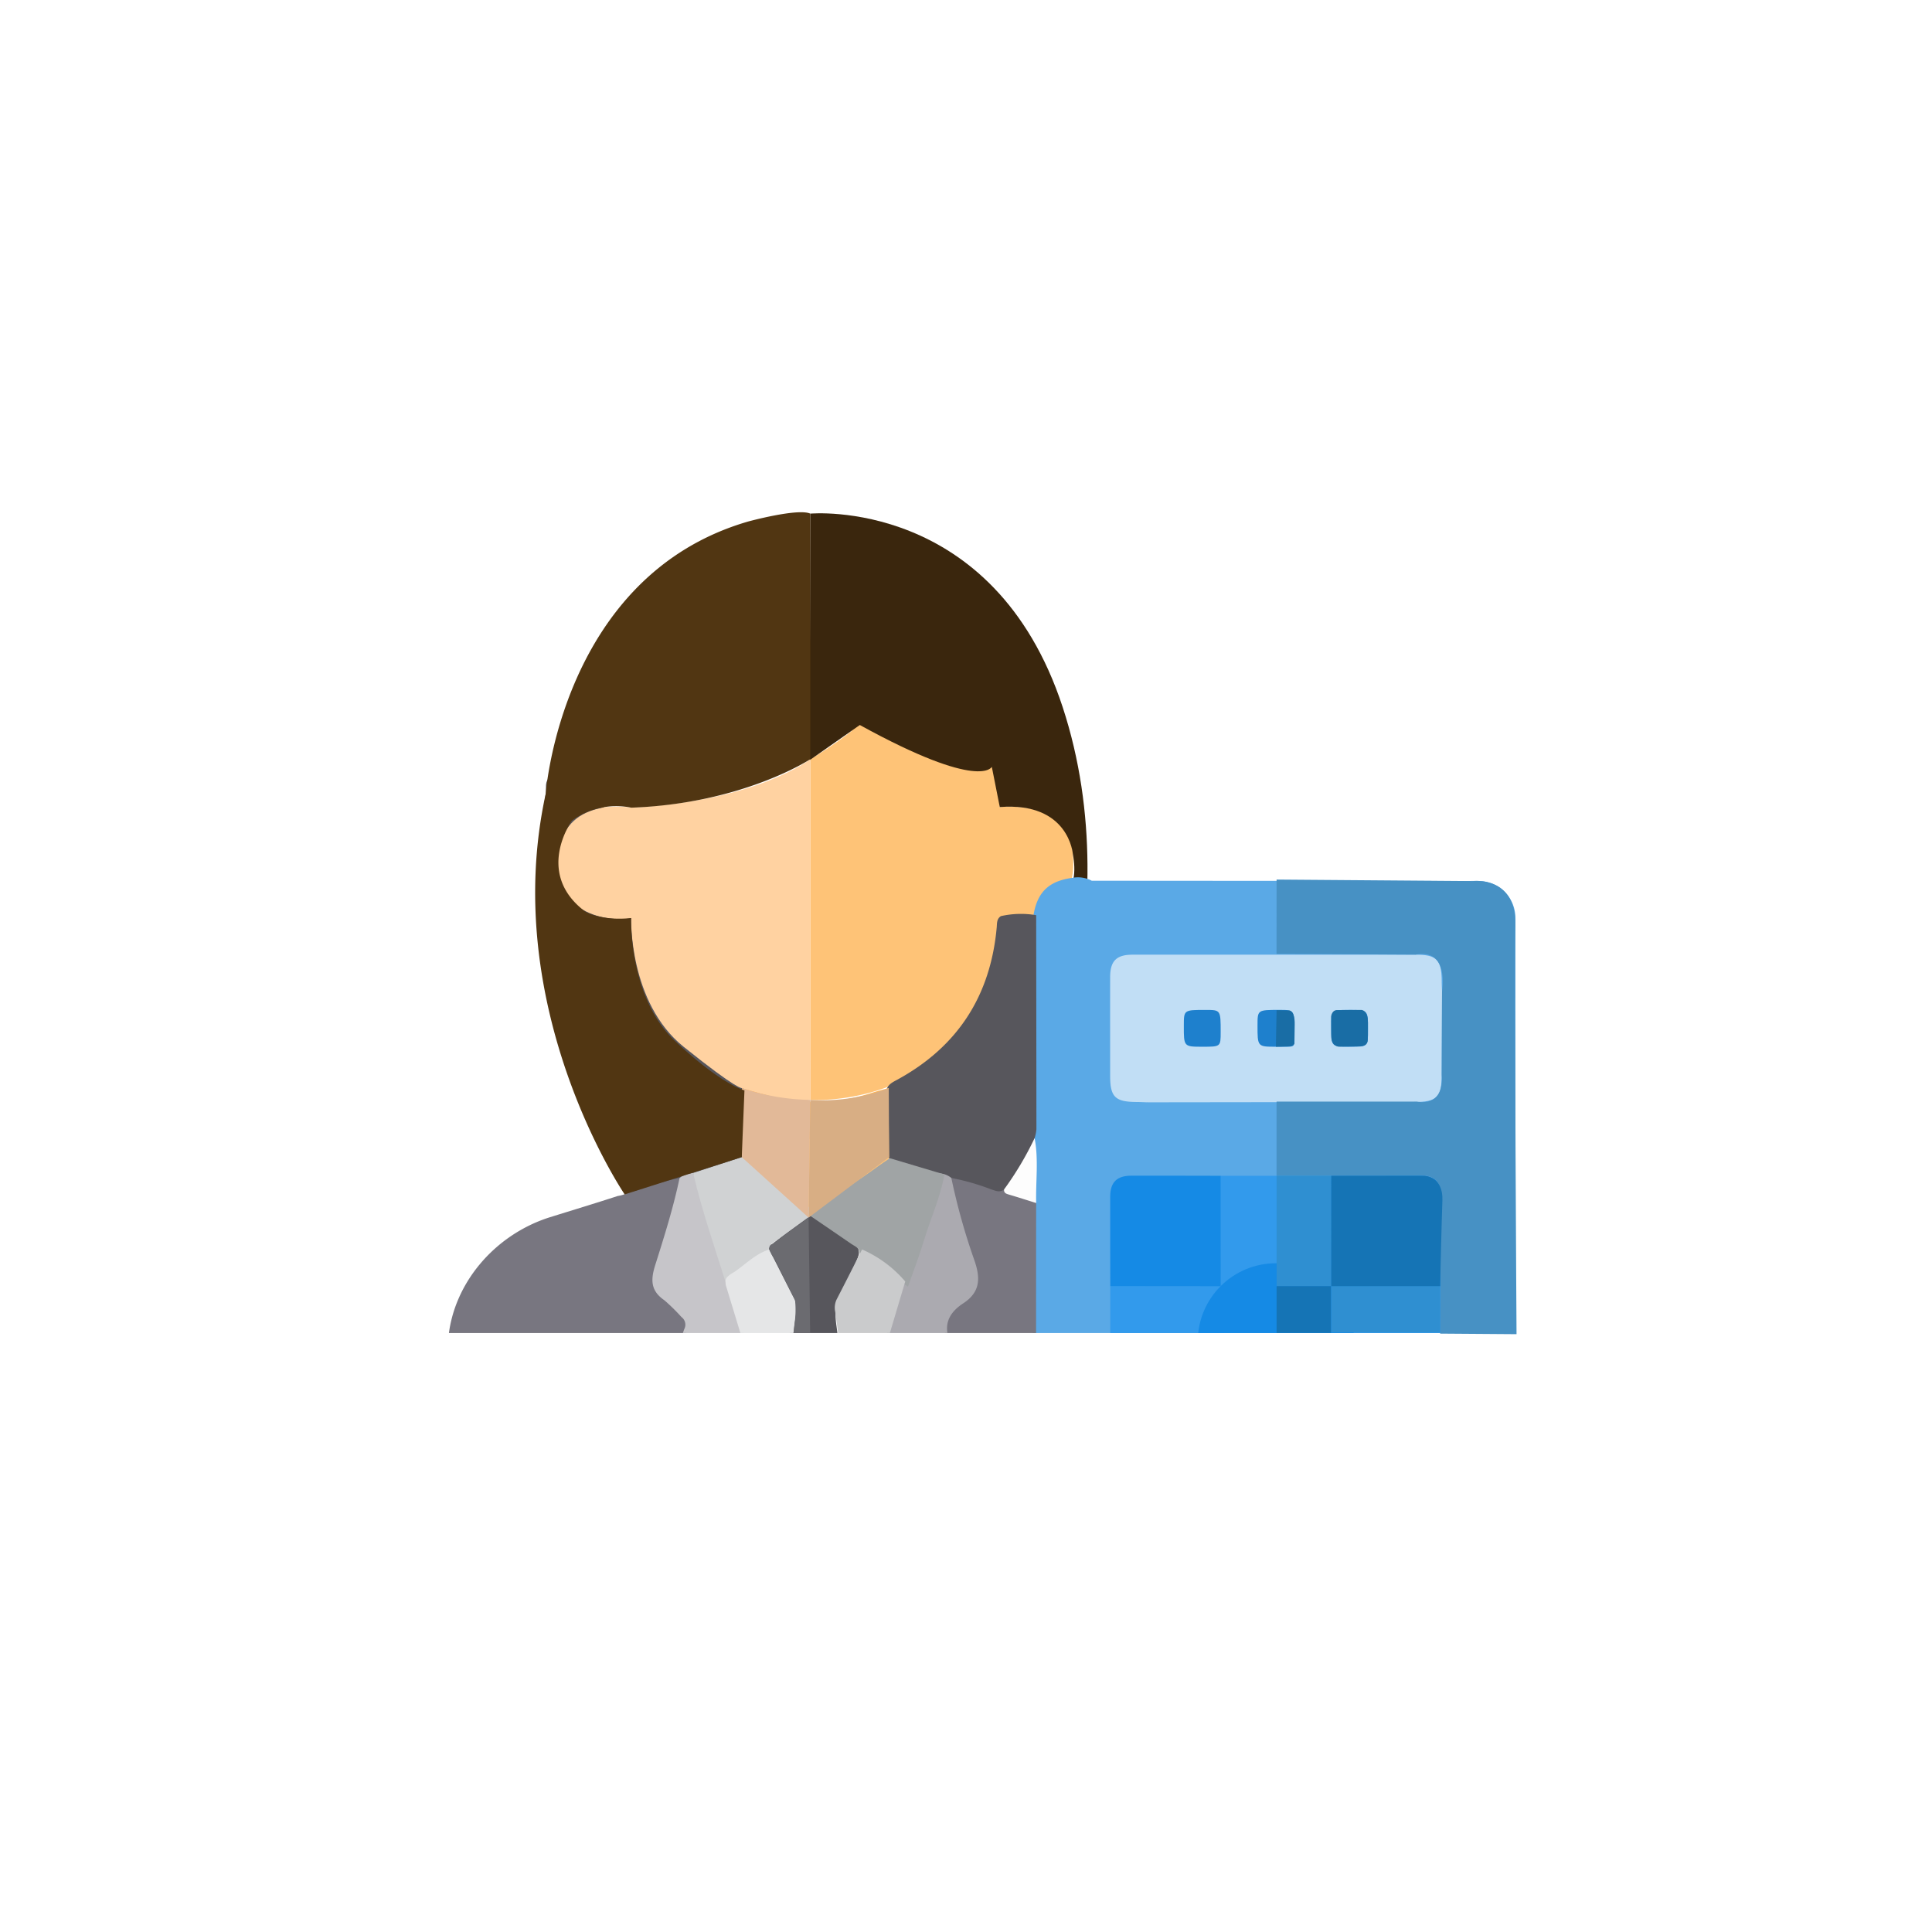 <svg xmlns="http://www.w3.org/2000/svg" xmlns:xlink="http://www.w3.org/1999/xlink" width="248" height="248" viewBox="0 0 248 248">
  <defs>
    <filter id="Ellipse_53-2" x="0" y="0" width="248" height="248" filterUnits="userSpaceOnUse">
      <feOffset dx="3" dy="9" input="SourceAlpha"/>
      <feGaussianBlur stdDeviation="9" result="blur"/>
      <feFlood flood-opacity="0.051"/>
      <feComposite operator="in" in2="blur"/>
      <feComposite in="SourceGraphic"/>
    </filter>
    <clipPath id="clip-path">
      <rect id="Rectangle_211" data-name="Rectangle 211" width="141.505" height="112.255" transform="translate(1423.955 674.137)" fill="none"/>
    </clipPath>
  </defs>
  <g id="Accountant" transform="translate(-1308.766 -799.521)">
    <g transform="matrix(1, 0, 0, 1, 1308.77, 799.52)" filter="url(#Ellipse_53-2)">
      <circle id="Ellipse_53-2-2" data-name="Ellipse 53-2" cx="97" cy="97" r="97" transform="translate(24 18)" fill="#fff"/>
    </g>
    <path id="Path_1662" data-name="Path 1662" d="M1473.448,712.733v43.731s22.639,1.545,24.323-23.345c0,0,10.255,1.552,9.383-8.182,0,0-.025-6.752-9.383-6.064,0,0-.078-6.4-.3-6.153l-.223.244s-.409,2.022-4.767.714-8.011-2.652-10.87-5.321c0,0-.826-1.58-2.932.817A49.705,49.705,0,0,1,1473.448,712.733Z" transform="translate(-60.67 184.245)" fill="#fec377"/>
    <path id="Path_1663" data-name="Path 1663" d="M1473.448,681.207s23.536-2.179,32.4,24.844-3.132,55.529-7.523,61.906l-14.759-4.146-.043-8.862s12.856-4.349,14.249-21.83c0,0,11.127,1.117,9.383-8.182,0,0-.461-6.752-9.383-6.064l-1.023-5.165s-1.429,3.171-16.941-5.367l-6.455,4.522Z" transform="translate(-60.67 184.245)" fill="#3a260d"/>
    <path id="Path_1664" data-name="Path 1664" d="M1533.305,737.722l18.645.049s2.712-.533,2.663,3.632c-.046,3.983-.169,7.975.009,11.956a5.821,5.821,0,0,1-.08,1.653,2.642,2.642,0,0,1-2.441,1.81,17.769,17.769,0,0,1-3.342-.024c-1.221-.083-2.424-.054-3.644-.059l-6.666-.033-5.144-.024Z" transform="translate(-60.67 184.245)" fill="#abc6d8"/>
    <g id="Group_835" data-name="Group 835" transform="translate(-60.67 184.245)">
      <g id="Group_834" data-name="Group 834" clip-path="url(#clip-path)">
        <g id="Group_833" data-name="Group 833">
          <path id="Path_1665" data-name="Path 1665" d="M1502.067,810.406v.4l.285-.66.091-.205q0-8.28.011-16.57c-.011-1.161-.023-2.333-.023-3.494v-2.47h9.526v7.17q-.016,4.7-.011,9.389c-.012,4.677.034,4.723,4.711,4.8,0,.386.011.785.011,1.172,0,2.981.558,3.539,3.517,3.539h35.894c2.447,0,3.153-.706,3.153-3.152V787.406h4.722v-53.34c0-.444.023-.888-.011-1.332a4.716,4.716,0,0,0-4.438-4.358c-.535-.035-1.081-.012-1.616-.012l-48.311-.034a3.811,3.811,0,0,0-2.526-.364c-2.959.41-4.438,1.8-4.939,4.711-.034.16-.057.33-.08.5-.045,1.036-.023,2.06-.023,3.1-.045,8.364.091,16.74-.068,25.105.011.182.023.353.023.546v.012a2.039,2.039,0,0,1,.011.375v.012c.1,2.3.023,4.609.046,6.908a1.522,1.522,0,0,0,0,.33v.261c-.034,5.861-.023,11.722,0,17.583v2.971c.011.739.023,1.49.011,2.23v.08a2.674,2.674,0,0,1-.011.3Z" fill="#5aa9e6"/>
          <path id="Path_1666" data-name="Path 1666" d="M1457.524,786.28c-.137.364-.262.751-.387,1.126l-.137.444-.25-.444h-29.794c.523-7.306,5.963-13.634,13.053-15.876,2.914-.91,5.827-1.786,8.718-2.731a4.159,4.159,0,0,0,.876-.227.605.605,0,0,0,.285-.615c1.752-.41,3.437-1.047,5.178-1.491a2.123,2.123,0,0,1,1.559-.114l.011.012a.55.55,0,0,1,.069.1.039.039,0,0,1,.011.023c.489.717.045,1.422-.137,2.094-.956,3.414-1.923,6.828-2.924,10.231a2.057,2.057,0,0,0,.626,2.367c.91.82,1.729,1.753,2.628,2.595A2.074,2.074,0,0,1,1457.524,786.28Z" fill="#787680"/>
          <path id="Path_1667" data-name="Path 1667" d="M1474.5,816.893c-.012.012-.012.012-.012.023-.022.068-.034.136-.057.2-.068.25-.352.523-.045.808a2.1,2.1,0,0,1-.125.262q-.376.017-.751,0c-.08-.1-.16-.217-.239-.319q-.1-.666-.239-1.332l-1.059-1.9c.285.4.592.8.9,1.183.217.3.455.581.706.865a.593.593,0,0,0,.091.08c.262.25.523.387.808.137Z" fill="#787680"/>
          <line id="Line_121" data-name="Line 121" y1="0.319" transform="translate(1502.067 810.406)" fill="none"/>
          <line id="Line_122" data-name="Line 122" y1="0.319" transform="translate(1502.067 810.406)" fill="none"/>
          <path id="Path_1668" data-name="Path 1668" d="M1502.067,810.8v-.08c.091-.216.182-.387.285-.58l.091-.205q0-8.28.011-16.57a5.692,5.692,0,0,1-.421-.683v-.08a1.991,1.991,0,0,1-.011-2.23,2.651,2.651,0,0,1,.409-.5v-2.47q0-8.859.012-17.708a1.007,1.007,0,0,0-.421-.466,4.54,4.54,0,0,0-.888-.308,13.633,13.633,0,0,1-2.731-1.047.011.011,0,0,1-.012-.011c-.022-.011-.057-.023-.079-.034a23.656,23.656,0,0,1-4.222-1.138c-.82-.228-1.639-.694-2.538-.319-.012.023-.034.046-.046.068s-.011.023-.023.035c-.455.739-.022,1.468.171,2.15.9,3.176,1.719,6.374,2.743,9.5a2.771,2.771,0,0,1-.9,3.494c-.842.671-1.525,1.525-2.31,2.276a1.925,1.925,0,0,0-.524,2.265c.148.41.285.819.421,1.24h10.937v2.823c-1.309,1.126-1.309,1.536,0,2.754Z" fill="#787680"/>
          <path id="Path_1669" data-name="Path 1669" d="M1456.669,766.484a36.916,36.916,0,0,0-5.135,1.47c-.55.18-1.092.444-1.641.006a59.755,59.755,0,0,1-9.422-22.381,77.471,77.471,0,0,1-.98-28.433c.1-.619-.124-1.29.293-1.859.776,2.779,3.183,2.575,5.3,2.9.653.1,1.4-.147,1.892.534-.056.7-.658.783-1.131,1-3.259,1.467-4.995,4.483-4.327,7.535a6.973,6.973,0,0,0,7.095,5.457,3.383,3.383,0,0,1,1.868.276c.623.917.4,2.005.537,3a23.632,23.632,0,0,0,6.3,13.232,24.113,24.113,0,0,0,6.123,4.567c.641.352,1.368.614,1.552,1.458a35.986,35.986,0,0,1,.081,4.43,17.056,17.056,0,0,1-.162,3.923c-.3.652-.95.8-1.54,1.016-1.561.578-3.192.934-4.757,1.495A5,5,0,0,1,1456.669,766.484Z" fill="#57565c"/>
          <path id="Path_1670" data-name="Path 1670" d="M1502.067,810.406c.114-.159.239-.307.376-.466l-.091.205-.285.66" fill="none"/>
          <path id="Path_1671" data-name="Path 1671" d="M1504.835,818.159l.012-.542,1.182.541Z" fill="#757b89"/>
          <path id="Path_1672" data-name="Path 1672" d="M1516.681,756.775c-.442-.014-.885-.039-1.327-.041-2.773-.014-3.413-.639-3.414-3.354,0-4.234-.008-8.468,0-12.7.006-2.049.813-2.856,2.869-2.857q18.168-.009,36.336,0c2.715,0,3.34.641,3.354,3.413,0,.443.027.885.041,1.328a2.6,2.6,0,0,1,.428,1.824c.014,3.05.033,6.1,0,9.149-.032,2.642-1.032,3.657-3.7,3.664q-16.381.047-32.762.007A2.594,2.594,0,0,1,1516.681,756.775Z" fill="#c1def5"/>
          <path id="Path_1673" data-name="Path 1673" d="M1498.324,767.957c-.548.443-1.088.169-1.639,0a29.348,29.348,0,0,0-5.134-1.473,4.841,4.841,0,0,1-1.948-.374c-1.511-.556-3.07-.957-4.6-1.446-.639-.2-1.338-.353-1.69-1.043a18.878,18.878,0,0,1-.181-4.194,37.858,37.858,0,0,1,.075-4.153c.152-.776.79-1.069,1.4-1.4,7.76-4.23,11.976-10.774,12.772-19.553.047-.528-.015-1.1.536-1.447a11.661,11.661,0,0,1,4.528-.121q.021,13.74.033,27.48a5.754,5.754,0,0,1-.229,1.139A12.3,12.3,0,0,1,1498.324,767.957Z" fill="#57565c"/>
          <path id="Path_1674" data-name="Path 1674" d="M1516.681,756.775l34.282-.043c2.936,0,3.531-.6,3.539-3.536q.014-5.319.041-10.637c4.5-.061,4.687.121,4.687,4.551,0,3.837.006,7.674,0,11.512-.005,2.044-.8,2.836-2.867,2.837q-18.079.006-36.16,0c-2.967,0-3.535-.565-3.531-3.506C1516.67,757.562,1516.677,757.168,1516.681,756.775Z" fill="#5aa9e6"/>
          <path id="Path_1675" data-name="Path 1675" d="M1526.6,787.406c0,2.037-.012,4.063-.046,6.1a2.207,2.207,0,0,1-.182.854c-.011.011-.011.023-.023.034a.639.639,0,0,1-.114.171c-.022.022-.034.045-.056.057a.121.121,0,0,1-.057.045.72.72,0,0,1-.148.114,3.907,3.907,0,0,1-1.73.25c-3.448.012-6.885.012-10.334,0a2.716,2.716,0,0,1-1.957-.455V780.362a1.854,1.854,0,0,1,1.354-.433c3.9-.034,7.807-.045,11.711.012a2.208,2.208,0,0,1,.853.17.19.19,0,0,1,.08.046.88.88,0,0,1,.171.1,1.071,1.071,0,0,1,.1.114.706.706,0,0,1,.091.1.111.111,0,0,1,.023.056,2.079,2.079,0,0,1,.216.934C1526.581,783.446,1526.6,785.426,1526.6,787.406Z" fill="#329aec"/>
          <path id="Path_1676" data-name="Path 1676" d="M1526.115,766.205h14.21a1.893,1.893,0,0,1,.438,1.364c.025,3.91.049,7.822-.012,11.732a2.317,2.317,0,0,1-.181.858.952.952,0,0,1-.389.425,4.171,4.171,0,0,1-1.867.259q-5.049.015-10.1,0a2.9,2.9,0,0,1-2.089-.47l0,0a2.492,2.492,0,0,1-.473-1.8q-.023-5.285,0-10.569A2.467,2.467,0,0,1,1526.115,766.205Z" fill="#329aec"/>
          <path id="Path_1677" data-name="Path 1677" d="M1540.312,780.377q.006-7.086.013-14.172,5.576-.008,11.15-.014c2.245,0,3.011.757,3.026,2.956q.006.881.015,1.76-.009,4.731-.019,9.462a2.464,2.464,0,0,1-1.8.477q-5.293.023-10.588,0A2.3,2.3,0,0,1,1540.312,780.377Z" fill="#158ae5"/>
          <path id="Path_1678" data-name="Path 1678" d="M1526.115,766.205q.008,7.086.014,14.172l-14.173-.013c-.005-3.824-.023-7.648-.011-11.472.006-1.854.844-2.692,2.7-2.7C1518.467,766.183,1522.291,766.2,1526.115,766.205Z" fill="#158ae5"/>
          <path id="Path_1679" data-name="Path 1679" d="M1526.6,806.947a3.66,3.66,0,0,1-.194,1.365,1.673,1.673,0,0,1-.284.433q-4.746,0-9.469.023c-4.677-.08-4.723-.126-4.711-4.8q0-4.7.011-9.389,7.085-.016,14.169-.023v.012h.011a.193.193,0,0,1,.046.057,2.343,2.343,0,0,1,.409,1.729Q1526.626,801.643,1526.6,806.947Z" fill="#158ae5"/>
          <path id="Path_1680" data-name="Path 1680" d="M1498.324,767.957a41,41,0,0,0,3.919-6.586c.527,2.765.131,5.554.2,8.331-1.169-.365-2.334-.742-3.508-1.087C1498.581,768.509,1498.283,768.408,1498.324,767.957Z" fill="#fdfdfd"/>
          <path id="Path_1681" data-name="Path 1681" d="M1502.454,793.37c-.159-.137-.3-.262-.432-.387-1.309-1.218-1.309-1.628,0-2.754.125-.114.261-.228.409-.353C1502.431,791.037,1502.443,792.209,1502.454,793.37Z" fill="#59575e"/>
          <path id="Path_1682" data-name="Path 1682" d="M1474.481,816.905l.011.011c0-.011,0-.011.012-.023" fill="none"/>
          <path id="Path_1683" data-name="Path 1683" d="M1493.077,782.581c-1.969,1.286-2.515,2.879-1.73,4.825h-8.353c.751-2.492,1.49-5,2.276-7.477l.068-.239a1.283,1.283,0,0,0,.057-.193c1.286-4.12,2.492-8.262,3.79-12.359a3.682,3.682,0,0,1,.375-1.047.875.875,0,0,1,.25-.251c.16.023.308.046.467.08h.011a2.637,2.637,0,0,1,1.218.523c.012.012.034.023.046.034a82.7,82.7,0,0,0,2.97,10.607C1495.341,779.44,1495.216,781.181,1493.077,782.581Z" fill="#abaab0"/>
          <path id="Path_1684" data-name="Path 1684" d="M1473.673,816.768a1.613,1.613,0,0,1-.171.239c-.159-.148-.318-.307-.466-.467l-1.059-1.9c.285.4.592.8.9,1.183l-3.812-14.84c-.307-.125-.307-.5-.4-.785q-1.945-6.384-3.892-12.792h-7.636l-.137.444-.25-.444c.171-.512.342-1.024.524-1.525a1.218,1.218,0,0,0-.365-1.547,24.711,24.711,0,0,0-2.207-2.163c-1.764-1.217-1.753-2.629-1.15-4.529,1.161-3.676,2.322-7.363,3.118-11.153.012-.012.023-.023.035-.023a1.507,1.507,0,0,1,.33-.227l.1-.035a3.262,3.262,0,0,1,1.036-.33l.227-.034a2.116,2.116,0,0,1,.148.285c1.07,1.991,1.411,4.222,2.117,6.327.751,2.242,1.411,4.53,2.06,6.806l.1.341.034.137c.774,2.56,1.56,5.11,2.345,7.67l3.881,12.769a4.558,4.558,0,0,0,.273.535v.011Z" fill="#c6c5c9"/>
          <path id="Path_1685" data-name="Path 1685" d="M1471.135,787.748c-.011.045-.011,0-.011,0Z" fill="#57565c"/>
          <path id="Path_1686" data-name="Path 1686" d="M1479.67,776.367a3.308,3.308,0,0,0-.125.353.148.148,0,0,1-.023.068,46.716,46.716,0,0,1-2.162,4.655,5.821,5.821,0,0,0-.66,2.64v.023a8.473,8.473,0,0,0,.068,1.047c.1.751.194,1.5.3,2.253h-3.619v.342h-2.31c0-.034.023-.137.046-.342h-.035l-1.786,13.3v.011l4.313,16.047c.262.25.523.387.808.137l.023-.012c-.012.012-.012.012-.012.023-.022.068-.034.136-.057.2-.068.25-.352.523-.045.808a2.1,2.1,0,0,1-.125.262c-.273.523-.512.318-.751,0-.08-.1-.16-.217-.239-.319q-.1-.666-.239-1.332c-.046-.239-.1-.478-.16-.717l-3.812-14.84a3.788,3.788,0,0,1,.023-.808l1.616-12.769c.113-.842.216-1.7.318-2.538a5.228,5.228,0,0,0-.5-3c-.843-1.81-1.81-3.574-2.481-5.474a1.484,1.484,0,0,1,0-.637v-.012a.086.086,0,0,1,.022-.045v-.012a.923.923,0,0,1,.114-.261.012.012,0,0,1,.012-.012v-.023a.011.011,0,0,1,.011-.011,1.3,1.3,0,0,1,.353-.4c.3-.228.58-.467.876-.694.034-.023.068-.057.1-.08a41.511,41.511,0,0,1,3.619-2.7.473.473,0,0,0,.08-.046,2.049,2.049,0,0,1,.2-.125c.1-.068.216-.137.319-.193h.056a.966.966,0,0,1,.365.045,52.761,52.761,0,0,1,4.666,3.448,2.183,2.183,0,0,1,.762.945.057.057,0,0,1,.023.045A1.583,1.583,0,0,1,1479.67,776.367Z" fill="#57565c"/>
          <path id="Path_1687" data-name="Path 1687" d="M1474.124,770.866c-1.7,1.238-3.406,2.471-5.1,3.715-.378.277-.911.445-.86,1.073-1.783,1.5-3.794,2.692-5.6,4.156-1.459-4.634-3.05-9.229-4.153-13.97l6.248-2.029c.5-.175.853.152,1.192.4q3.839,2.842,7.639,5.736C1473.783,770.178,1474.155,770.392,1474.124,770.866Z" fill="#d0d2d3"/>
          <path id="Path_1688" data-name="Path 1688" d="M1474.124,770.866l-9.471-7.055q.023-2.064.044-4.129c.618-.473,1.234-.155,1.818.05a22.52,22.52,0,0,0,15.438-.087,2.167,2.167,0,0,1,1.562-.232l.049,4.4a1.372,1.372,0,0,1-.653.937c-2.593,1.942-5.164,3.912-7.777,5.825a1.3,1.3,0,0,1-.806.318l-.1.005Z" fill="#fec377"/>
          <path id="Path_1689" data-name="Path 1689" d="M1450.466,718.953q-.01,7.083-.02,14.167a26.6,26.6,0,0,1-3.534-.14,7.079,7.079,0,0,1-.82-13.777c.279-.09.551-.2.827-.3Z" fill="#feb555"/>
          <path id="Path_1690" data-name="Path 1690" d="M1483.515,759.413A22.474,22.474,0,0,1,1467.5,760.5a13.987,13.987,0,0,0-2.807-.822q0-2.367,0-4.732c2.1.394,4.069,1.245,6.216,1.552a23.3,23.3,0,0,0,10.508-.964c.694-.219,1.4-.393,2.1-.588Q1483.518,757.181,1483.515,759.413Z" fill="#feb555"/>
          <path id="Path_1691" data-name="Path 1691" d="M1533.214,749.639c-2.359,0-2.359,0-2.358-2.739,0-1.99,0-1.99,2.814-1.989,1.916,0,1.936,0,1.908,2.887C1535.557,749.969,1535.947,749.6,1533.214,749.639Z" fill="#1e80cd"/>
          <path id="Path_1692" data-name="Path 1692" d="M1542.784,749.639c-2.47,0-2.47,0-2.47-2.48,0-2.248,0-2.248,2.258-2.248,2.471,0,2.471,0,2.471,2.48C1545.043,749.639,1545.043,749.639,1542.784,749.639Z" fill="#1e80cd"/>
          <path id="Path_1693" data-name="Path 1693" d="M1523.792,749.639c-2.4,0-2.4,0-2.394-2.7,0-2.025,0-2.025,2.779-2.024,1.951,0,1.951,0,1.95,2.853C1526.126,749.639,1526.126,749.639,1523.792,749.639Z" fill="#1e80cd"/>
          <path id="Path_1694" data-name="Path 1694" d="M1473.311,771.256c2.806-2.3,5.984-4.165,8.91-6.326.467-.344.96-.657,1.441-.984l7,2.093c-.5,2.9-1.757,5.592-2.6,8.4-.608,2.023-1.379,4.005-2.078,6.005-2.006-1.5-4.261-2.7-6.218-4.263.065-.71-.588-.911-1.051-1.23C1476.921,773.709,1475.114,772.486,1473.311,771.256Z" fill="#a0a4a5"/>
          <path id="Path_1695" data-name="Path 1695" d="M1540.312,780.377l14.185-.007v14.2a1.938,1.938,0,0,1-1.364.445c-3.915.025-7.829.048-11.743-.013a2.3,2.3,0,0,1-.858-.181.954.954,0,0,1-.427-.387,4.175,4.175,0,0,1-.26-1.867q-.013-5.051,0-10.1a2.9,2.9,0,0,1,.47-2.089Z" fill="#329aec"/>
          <path id="Path_1696" data-name="Path 1696" d="M1526.121,808.743q0-7.092.008-14.184l0,0a2.5,2.5,0,0,1,1.8-.474q5.292-.021,10.585,0a2.5,2.5,0,0,1,1.8.474l0,0a2.5,2.5,0,0,1,.473,1.8q.021,5.289,0,10.578a2.5,2.5,0,0,1-.466,1.8Z" fill="#329aec"/>
          <path id="Path_1697" data-name="Path 1697" d="M1540.319,808.742q0-7.09-.007-14.183l14.185.007c0,3.778.009,7.555,0,11.332,0,2.047-.8,2.842-2.846,2.846Q1545.985,808.754,1540.319,808.742Z" fill="#158ae5"/>
          <circle id="Ellipse_118" data-name="Ellipse 118" cx="10.034" cy="10.034" r="10.034" transform="translate(1523.13 797.444) rotate(-89.674)" fill="#158ae5"/>
          <path id="Path_1698" data-name="Path 1698" d="M1485.634,779.793c-.034.114-.068.2-.1.318v.012c-.728,2.424-1.445,4.848-2.173,7.283h-6.214c-.137-1.1-.285-2.208-.444-3.3v-.023c-.023-.148-.034-.284-.057-.432a2.49,2.49,0,0,1,.171-1.548q1.365-2.646,2.708-5.315a.148.148,0,0,0,.023-.068l.273-.512.273-.546a15.322,15.322,0,0,1,5.3,3.835A1.9,1.9,0,0,1,1485.634,779.793Z" fill="#cacbcc"/>
          <path id="Path_1699" data-name="Path 1699" d="M1471.5,782.24a.432.432,0,0,0-.057-.16c-.967-1.855-1.9-3.733-2.856-5.6a.3.3,0,0,0-.046-.08l-.273-.546-.1-.2-.1.034v.012c-1.707.58-2.959,1.889-4.393,2.868a3.219,3.219,0,0,0-.944.694.923.923,0,0,0-.171.557c.023.137.012.3.046.433.728,2.39,1.456,4.768,2.173,7.158q1.947,6.4,3.892,12.792c.092.284.092.66.4.785a.519.519,0,0,0,.25.046,3.01,3.01,0,0,1,.046-.308v-.011l1.786-13.3c.057-.466.126-.944.194-1.411,0-.034.011-.068.011-.1.08-.649.171-1.309.262-1.958A2.962,2.962,0,0,0,1471.5,782.24Zm-6.293,5.166,3.881,12.769,1.616-12.769Z" fill="#e5e6e7"/>
          <path id="Path_1700" data-name="Path 1700" d="M1464.529,730.72a4.725,4.725,0,1,1,4.845-4.528A4.721,4.721,0,0,1,1464.529,730.72Z" fill="#ed8700"/>
          <path id="Path_1701" data-name="Path 1701" d="M1473.448,712.733s-6.883,5.392-22.982,6.22c0,0-8.907-1.643-9.416,6.493s8.258,8.084,9.4,7.674c0,0-.316,10.85,6.731,16.516s7.517,5.314,7.517,5.314,6.357,2.094,8.754,1.514Z" fill="#ffd2a1"/>
          <path id="Path_1702" data-name="Path 1702" d="M1473.448,756.464a24.041,24.041,0,0,0,10.074-1.515l.043,8.862-10.334,7.762Z" fill="#d8ae84"/>
          <path id="Path_1703" data-name="Path 1703" d="M1473.448,756.464a28.914,28.914,0,0,1-8.754-1.514l-.041,8.861,8.578,7.762Z" fill="#e2b998"/>
          <path id="Path_1704" data-name="Path 1704" d="M1471.135,787.748c-.011.045-.011,0-.011,0Z" fill="#6b6b70"/>
          <path id="Path_1705" data-name="Path 1705" d="M1473.445,787.406v.342h-2.31c0-.034.023-.137.046-.342.034-.25.079-.683.159-1.411,0-.034.011-.068.011-.1.023-.194.046-.421.069-.66a11.972,11.972,0,0,0,.079-2.993.432.432,0,0,0-.057-.16l-2.572-5.2c-.1-.148-.2-.273-.284-.4a.3.3,0,0,0-.046-.08l-.273-.546a1.258,1.258,0,0,1-.079-.444v-.023a.011.011,0,0,1,.011-.011v-.034a.473.473,0,0,1,.114-.228c.022-.022.034-.045.057-.057a.421.421,0,0,1,.182-.079l4.677-3.4Z" fill="#6b6b70"/>
          <path id="Path_1706" data-name="Path 1706" d="M1473.448,712.733s-8.675,5.707-22.982,6.22a9.614,9.614,0,0,0-7.624,1.674s-4.843,6.708,1.695,11.647c0,0,2.011,1.256,5.909.846,0,0-.316,10.2,5.641,15.789s8.91,6.333,8.91,6.333l-.344,8.569-15.031,4.784s-16.194-23.791-10.131-51.449c0,0,1.995-27.948,25.967-34.922,0,0,6.392-1.744,7.99-1.017Z" fill="#513612"/>
          <path id="Path_1707" data-name="Path 1707" d="M1473.036,816.54q.136.666.239,1.332c.079.1.159.216.239.319" fill="none" stroke="#5aa9e6" stroke-miterlimit="10" stroke-width="1"/>
          <path id="Path_1708" data-name="Path 1708" d="M1456.75,787.406h107.2" fill="none" stroke="#5aa9e6" stroke-miterlimit="10" stroke-width="1"/>
        </g>
      </g>
    </g>
    <path id="Path_1709" data-name="Path 1709" d="M1533.305,728.181l25.182.195s5.607-.727,5.467,5.69.151,52.471.151,52.471l-9.807-.072.073-15.981s1.109-4.736-2.9-4.293l-18.17.007v-9.516h18.015s3.53.873,3.182-3.486l.041-10.637s1.009-5.589-3.4-4.741l-17.843-.1Z" transform="translate(-60.67 184.245)" fill="#4791c4"/>
    <path id="Path_1710" data-name="Path 1710" d="M1541.15,744.938l3.027-.024s.848-.024.848,1.622-.025,2.3-.025,2.3.049.774-1.138.75l-2.591.049s-.944-.073-.944-1.332-.024-2.543-.024-2.543S1540.4,744.865,1541.15,744.938Z" transform="translate(-60.67 184.245)" fill="#196da5"/>
    <path id="Path_1711" data-name="Path 1711" d="M1533.305,744.949l1.635.038s.726,0,.69,1.816-.037,2.433-.037,2.433-.109.327-.835.363-1.544.04-1.544.04Z" transform="translate(-60.67 184.245)" fill="#196da5"/>
    <rect id="Rectangle_212" data-name="Rectangle 212" width="7.011" height="14.175" transform="translate(1472.635 950.442)" fill="#2f8fd1"/>
    <rect id="Rectangle_213" data-name="Rectangle 213" width="6.998" height="5.995" transform="translate(1472.635 964.618)" fill="#1574b5"/>
    <rect id="Rectangle_214" data-name="Rectangle 214" width="13.983" height="5.947" transform="translate(1479.646 964.618)" fill="#2f8fd1"/>
    <path id="Path_1712" data-name="Path 1712" d="M1540.316,766.2H1552.3s2.4.072,2.288,3.16-.291,11.015-.291,11.015h-13.982Z" transform="translate(-60.67 184.245)" fill="#1574b5"/>
  </g>
</svg>
